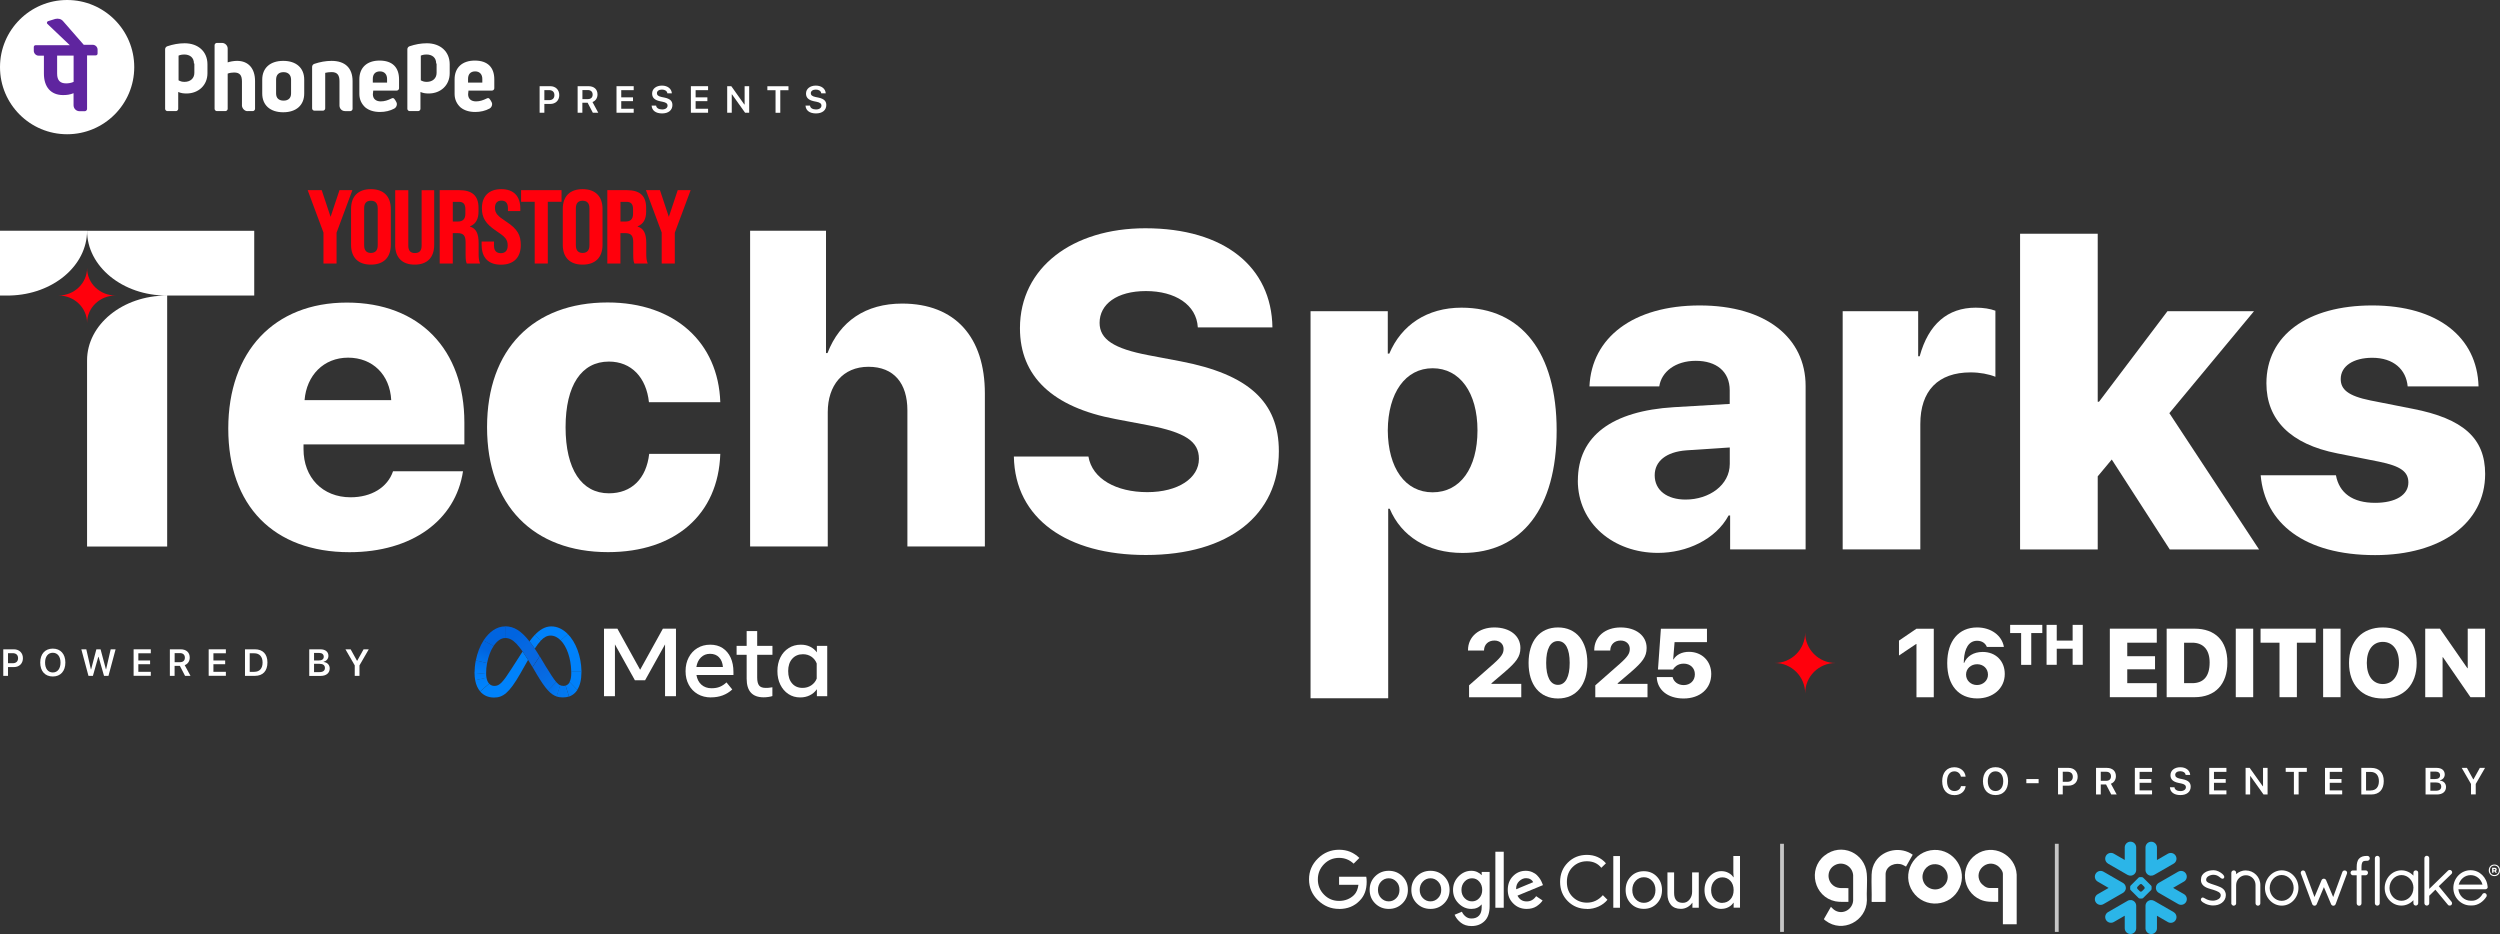 <?xml version="1.0" encoding="UTF-8"?><svg id="Layer_1" xmlns="http://www.w3.org/2000/svg" xmlns:xlink="http://www.w3.org/1999/xlink" viewBox="0 0 427.57 159.75"><rect x="0" y="0" width="427.57" height="159.75" fill="#333333" stroke="none"/><defs><style>.cls-1,.cls-2{fill:#fff;}.cls-1,.cls-3{fill-rule:evenodd;}.cls-4{fill:url(#linear-gradient-8);}.cls-5{fill:url(#linear-gradient-7);}.cls-6{fill:url(#linear-gradient-5);}.cls-7{fill:url(#linear-gradient-6);}.cls-8{fill:url(#linear-gradient-9);}.cls-9{fill:url(#linear-gradient-4);}.cls-10{fill:url(#linear-gradient-3);}.cls-11{fill:url(#linear-gradient-2);}.cls-12{fill:#ff000c;}.cls-13{fill:url(#linear-gradient);}.cls-14{fill:#c6c6c6;}.cls-15{fill:url(#linear-gradient-10);}.cls-16{fill:url(#linear-gradient-11);}.cls-17{fill:url(#linear-gradient-12);}.cls-18{fill:url(#linear-gradient-13);}.cls-19{fill:#0082fb;}.cls-3{fill:#2bb5e8;}.cls-20{fill:#5f259f;}</style><linearGradient id="linear-gradient" x1="91.48" y1="-2416" x2="87.38" y2="-2410.63" gradientTransform="translate(0 -2302.66) scale(1 -1)" gradientUnits="userSpaceOnUse"><stop offset="0" stop-color="#0867df"/><stop offset=".45" stop-color="#0668e1"/><stop offset=".86" stop-color="#0064e0"/></linearGradient><linearGradient id="linear-gradient-2" x1="83.5" y1="-2412.52" x2="86.31" y2="-2410.39" gradientTransform="translate(0 -2302.66) scale(1 -1)" gradientUnits="userSpaceOnUse"><stop offset=".13" stop-color="#0064df"/><stop offset="1" stop-color="#0064e0"/></linearGradient><linearGradient id="linear-gradient-3" x1="82.31" y1="-2415.65" x2="83.44" y2="-2412.81" gradientTransform="translate(0 -2302.66) scale(1 -1)" gradientUnits="userSpaceOnUse"><stop offset=".01" stop-color="#0072ec"/><stop offset=".69" stop-color="#0064df"/></linearGradient><linearGradient id="linear-gradient-4" x1="82.16" y1="-2417.7" x2="82.29" y2="-2415.97" gradientTransform="translate(0 -2302.66) scale(1 -1)" gradientUnits="userSpaceOnUse"><stop offset=".07" stop-color="#007cf6"/><stop offset=".99" stop-color="#0072ec"/></linearGradient><linearGradient id="linear-gradient-5" x1="82.23" y1="-2418.64" x2="82.13" y2="-2417.95" gradientTransform="translate(0 -2302.66) scale(1 -1)" gradientUnits="userSpaceOnUse"><stop offset=".07" stop-color="#007ff9"/><stop offset="1" stop-color="#007cf6"/></linearGradient><linearGradient id="linear-gradient-6" x1="82.17" y1="-2418.82" x2="82.75" y2="-2420.06" gradientTransform="translate(0 -2302.66) scale(1 -1)" gradientUnits="userSpaceOnUse"><stop offset=".07" stop-color="#007ff9"/><stop offset="1" stop-color="#0082fb"/></linearGradient><linearGradient id="linear-gradient-7" x1="91.11" y1="-2412.86" x2="91.87" y2="-2411.8" gradientTransform="translate(0 -2302.66) scale(1 -1)" gradientUnits="userSpaceOnUse"><stop offset=".28" stop-color="#007ff8"/><stop offset=".91" stop-color="#0082fb"/></linearGradient><linearGradient id="linear-gradient-8" x1="96.95" y1="-2411.48" x2="98.56" y2="-2417.39" gradientTransform="translate(0 -2302.66) scale(1 -1)" gradientUnits="userSpaceOnUse"><stop offset="0" stop-color="#0082fb"/><stop offset="1" stop-color="#0081fa"/></linearGradient><linearGradient id="linear-gradient-9" x1="98.94" y1="-2417.62" x2="97.93" y2="-2419.68" gradientTransform="translate(0 -2302.66) scale(1 -1)" gradientUnits="userSpaceOnUse"><stop offset=".06" stop-color="#0081fa"/><stop offset="1" stop-color="#0080f9"/></linearGradient><linearGradient id="linear-gradient-10" x1="97.12" y1="-2420.77" x2="98.07" y2="-2420.12" gradientTransform="translate(0 -2302.66) scale(1 -1)" gradientUnits="userSpaceOnUse"><stop offset="0" stop-color="#027af3"/><stop offset="1" stop-color="#0080f9"/></linearGradient><linearGradient id="linear-gradient-11" x1="95.63" y1="-2420.89" x2="96.95" y2="-2420.89" gradientTransform="translate(0 -2302.66) scale(1 -1)" gradientUnits="userSpaceOnUse"><stop offset="0" stop-color="#0377ef"/><stop offset="1" stop-color="#0279f1"/></linearGradient><linearGradient id="linear-gradient-12" x1="94.48" y1="-2420.17" x2="95.43" y2="-2420.72" gradientTransform="translate(0 -2302.66) scale(1 -1)" gradientUnits="userSpaceOnUse"><stop offset="0" stop-color="#0471e9"/><stop offset="1" stop-color="#0377ef"/></linearGradient><linearGradient id="linear-gradient-13" x1="91.58" y1="-2416.04" x2="94.62" y2="-2419.87" gradientTransform="translate(0 -2302.66) scale(1 -1)" gradientUnits="userSpaceOnUse"><stop offset=".28" stop-color="#0867df"/><stop offset="1" stop-color="#0471e9"/></linearGradient></defs><path class="cls-2" d="M186.15,78.07c.64,3.85,4.79,6.1,10.07,6.1s8.83-2.4,8.83-5.69c0-2.99-2.32-4.53-8.72-5.76l-5.54-1.05c-10.78-2.02-16.35-7.3-16.35-15.53,0-10.4,9.02-17.1,21.44-17.1,13.58,0,21.59,6.66,21.74,16.95h-12.76c-.22-3.89-3.89-6.21-8.87-6.21s-7.93,2.25-7.93,5.43c0,2.84,2.47,4.42,8.35,5.54l5.54,1.05c11.53,2.21,16.77,6.89,16.77,15.38,0,10.85-8.49,17.74-22.75,17.74-13.47,0-22.38-6.21-22.57-16.84h12.76Z"/><path class="cls-2" d="M249.96,52.62c-5.88,0-10.29,2.96-12.35,7.86h-.26v-7.26h-13.21v66.2h13.28v-32.41h.26c1.98,4.71,6.47,7.56,12.46,7.56,10.14,0,16.09-7.67,16.09-20.96s-5.99-20.99-16.28-20.99ZM245.02,84.2c-4.68,0-7.63-4.12-7.67-10.59.04-6.44,3.03-10.63,7.67-10.63s7.67,4.15,7.67,10.63-2.96,10.59-7.67,10.59Z"/><path class="cls-2" d="M269.86,82.18c0-7.63,5.88-11.9,16.43-12.54l9.54-.56v-2.32c0-3.26-2.32-5.05-5.8-5.05s-5.88,1.87-6.25,4.38h-11.94c.37-8.35,7.48-13.85,18.86-13.85s18.11,5.58,18.11,13.77v27.95h-12.91v-5.8h-.26c-2.21,4.12-7.19,6.4-12.09,6.4-7.56,0-13.7-5.01-13.7-12.39ZM295.84,79.34v-2.81l-7.41.49c-3.48.26-5.43,1.87-5.43,4.27,0,2.58,2.13,4.15,5.28,4.15,4.04,0,7.56-2.47,7.56-6.1Z"/><path class="cls-2" d="M315.15,53.22h12.91v7.71h.26c1.5-5.5,4.79-8.31,9.58-8.31,1.35,0,2.47.19,3.37.52v11.3c-1.12-.45-2.66-.75-4.23-.75-5.58,0-8.61,3.14-8.61,8.83v21.44h-13.28v-40.75Z"/><path class="cls-2" d="M370.72,53.22h14.78l-14.48,17.44,15.34,23.31h-15.27l-9.92-15.38-2.4,2.88v12.5h-13.28v-54h13.28v28.74h.22l11.71-15.49Z"/><path class="cls-2" d="M405.71,52.24c11.23,0,17.96,5.46,18.19,13.85h-12.12c-.26-2.88-2.4-4.9-6.06-4.9-3.22,0-5.39,1.42-5.39,3.63,0,1.76,1.2,2.88,5.09,3.67l7.19,1.42c8.68,1.68,12.42,5.05,12.42,11.15,0,8.46-7.63,13.88-18.82,13.88-12.12,0-18.86-5.46-19.57-13.66h12.87c.56,3.03,2.84,4.72,6.7,4.72,3.52,0,5.69-1.35,5.69-3.48,0-1.83-1.31-2.81-5.01-3.56l-7.15-1.42c-8.01-1.57-12.12-5.76-12.12-11.98,0-8.16,6.96-13.32,18.11-13.32Z"/><path class="cls-2" d="M0,50.54h1.73c7.31-.19,13.16-5.07,13.16-11.08H0v11.08Z"/><path class="cls-2" d="M14.89,39.46c0,6.12,6.09,11.09,13.6,11.09-7.51,0-13.6,4.96-13.6,11.09,0,0,0,0,0-.01v31.84h13.7v-42.92h14.89v-11.08H14.89Z"/><path class="cls-12" d="M19.77,50.54c-2.7,0-4.88-2.1-4.88-4.7,0,2.59-2.18,4.7-4.88,4.7,2.7,0,4.88,2.1,4.88,4.7,0-2.59,2.18-4.7,4.88-4.7Z"/><path class="cls-2" d="M79.19,80.59c-1.27,8.42-8.76,13.85-19.42,13.85-12.99,0-20.73-7.97-20.73-21.14s7.82-21.55,20.28-21.55,20.1,8.05,20.1,20.51v3.74h-27.51v.82c0,4.86,3.26,8.23,8.05,8.23,3.56,0,6.32-1.68,7.26-4.45h11.98ZM52.09,68.43h14.82c-.22-4.34-3.18-7.26-7.37-7.26s-7.11,3.03-7.45,7.26Z"/><path class="cls-2" d="M110.99,68.8c-.45-4.23-2.99-6.96-6.85-6.96-4.68,0-7.41,4.04-7.41,11.23s2.73,11.3,7.41,11.3c3.89,0,6.4-2.51,6.89-6.74h12.16c-.34,10.37-7.71,16.8-19.2,16.8-12.76,0-20.69-8.01-20.69-21.37s7.93-21.33,20.62-21.33c11.49,0,18.94,6.85,19.27,17.06h-12.2Z"/><path class="cls-2" d="M128.28,39.46h12.99v20.92h.26c2.1-5.46,6.55-8.46,12.76-8.46,9.09,0,14.15,5.76,14.15,15.38v26.16h-13.25v-23.28c0-4.6-2.28-7.45-6.66-7.45s-6.96,3.18-6.96,7.75v22.98h-13.28v-54Z"/><path class="cls-12" d="M55.33,39.8l-2.71-7.28h2.4l1.52,4.57,1.52-4.57h2.21l-2.71,7.28v5.27h-2.24v-5.27Z"/><path class="cls-12" d="M60.04,41.87v-6.13c0-2.15,1.2-3.39,3.39-3.39s3.41,1.24,3.41,3.39v6.13c0,2.13-1.2,3.39-3.41,3.39s-3.39-1.26-3.39-3.39ZM64.6,41.97v-6.35c0-.88-.43-1.29-1.17-1.29s-1.15.41-1.15,1.29v6.35c0,.86.41,1.29,1.15,1.29s1.17-.43,1.17-1.29Z"/><path class="cls-12" d="M67.59,41.87v-9.34h2.24v9.49c0,.88.39,1.26,1.13,1.26s1.15-.38,1.15-1.26v-9.49h2.15v9.34c0,2.13-1.15,3.39-3.34,3.39s-3.34-1.26-3.34-3.39Z"/><path class="cls-12" d="M75.2,32.52h3.32c2.28,0,3.32.99,3.32,3.03v.63c0,1.31-.47,2.13-1.45,2.53v.05c1.06.3,1.47,1.24,1.47,2.83v1.85c0,.65.04,1.13.25,1.63h-2.28c-.13-.34-.2-.52-.2-1.65v-1.97c0-1.18-.38-1.58-1.42-1.58h-.77v5.2h-2.24v-12.55ZM78.26,37.89c.88,0,1.33-.38,1.33-1.36v-.74c0-.88-.34-1.27-1.11-1.27h-1.04v3.37h.82Z"/><path class="cls-12" d="M82.37,41.96v-.65h2.12v.72c0,.82.39,1.27,1.17,1.27.7,0,1.17-.41,1.17-1.29,0-1.06-.43-1.51-1.92-2.49-1.9-1.26-2.49-2.31-2.49-3.91,0-2.01,1.15-3.26,3.32-3.26s3.25,1.26,3.25,3.3v.45h-2.12v-.5c0-.84-.36-1.29-1.11-1.29-.7,0-1.11.41-1.11,1.24,0,.93.47,1.4,1.95,2.37,1.94,1.26,2.47,2.33,2.47,4,0,2.08-1.18,3.35-3.39,3.35s-3.3-1.27-3.3-3.3Z"/><path class="cls-12" d="M91.45,34.51h-2.33v-1.99h6.92v1.99h-2.35v10.56h-2.24v-10.56Z"/><path class="cls-12" d="M96.25,41.87v-6.13c0-2.15,1.2-3.39,3.39-3.39s3.41,1.24,3.41,3.39v6.13c0,2.13-1.2,3.39-3.41,3.39s-3.39-1.26-3.39-3.39ZM100.81,41.97v-6.35c0-.88-.43-1.29-1.17-1.29s-1.15.41-1.15,1.29v6.35c0,.86.41,1.29,1.15,1.29s1.17-.43,1.17-1.29Z"/><path class="cls-12" d="M103.87,32.52h3.32c2.28,0,3.32.99,3.32,3.03v.63c0,1.31-.47,2.13-1.45,2.53v.05c1.06.3,1.47,1.24,1.47,2.83v1.85c0,.65.04,1.13.25,1.63h-2.28c-.13-.34-.2-.52-.2-1.65v-1.97c0-1.18-.38-1.58-1.42-1.58h-.77v5.2h-2.24v-12.55ZM106.94,37.89c.88,0,1.33-.38,1.33-1.36v-.74c0-.88-.34-1.27-1.11-1.27h-1.04v3.37h.82Z"/><path class="cls-12" d="M113.18,39.8l-2.71-7.28h2.4l1.52,4.57,1.52-4.57h2.21l-2.71,7.28v5.27h-2.24v-5.27Z"/><path class="cls-12" d="M313.92,113.39c-2.87,0-5.19-2.33-5.19-5.19,0,2.87-2.33,5.19-5.19,5.19,2.87,0,5.19,2.33,5.19,5.19,0-2.87,2.33-5.19,5.19-5.19Z"/><path class="cls-2" d="M327.77,110.14h-.06l-2.93,1.97v-2.55l2.98-2.03h2.97v11.72h-2.96v-9.1Z"/><path class="cls-2" d="M333.03,113.43v-.02c0-3.78,1.96-6.1,5.11-6.1,2.42,0,4.23,1.4,4.57,3.27v.06s-2.91,0-2.91,0l-.02-.06c-.25-.57-.8-.99-1.64-.99-1.47,0-2.14,1.38-2.26,3.24,0,.19-.02.38-.02.55h.06c.46-1.11,1.58-1.88,3.17-1.88,2.28,0,3.78,1.58,3.78,3.76v.02c0,2.44-2,4.17-4.71,4.17-3.18,0-5.13-2.25-5.13-6.03ZM338.12,117.16c1.03,0,1.88-.76,1.88-1.75v-.02c0-1.06-.81-1.79-1.85-1.79s-1.9.73-1.9,1.77h0c0,1.02.82,1.79,1.88,1.79Z"/><path class="cls-2" d="M345.67,108.27h-1.88v-1.4h5.5v1.4h-1.89v5.44h-1.73v-5.44Z"/><path class="cls-2" d="M350.02,106.87h1.74v2.69h2.72v-2.69h1.73v6.83h-1.73v-2.75h-2.72v2.75h-1.74v-6.83Z"/><path class="cls-2" d="M360.84,107.52h8.03v2.4h-5.05v2.31h4.75v2.24h-4.75v2.37h5.05v2.4h-8.03v-11.72Z"/><path class="cls-2" d="M370.56,107.52h4.76c3.53,0,5.62,2.05,5.62,5.77v.02c0,3.74-2.09,5.93-5.62,5.93h-4.76v-11.72ZM374.93,116.84c1.94,0,2.98-1.18,2.98-3.52v-.02c0-2.19-1.1-3.38-2.98-3.38h-1.39v6.91h1.39Z"/><path class="cls-2" d="M382.38,107.52h2.98v11.72h-2.98v-11.72Z"/><path class="cls-2" d="M389.85,109.92h-3.23v-2.4h9.44v2.4h-3.23v9.32h-2.97v-9.32Z"/><path class="cls-2" d="M397.32,107.52h2.98v11.72h-2.98v-11.72Z"/><path class="cls-2" d="M401.75,113.39v-.02c0-3.73,2.24-6.06,5.78-6.06s5.79,2.33,5.79,6.06v.02c0,3.74-2.22,6.07-5.79,6.07s-5.78-2.33-5.78-6.07ZM410.29,113.39v-.02c0-2.22-1.08-3.59-2.76-3.59s-2.74,1.36-2.74,3.59v.02c0,2.23,1.07,3.6,2.74,3.6s2.76-1.4,2.76-3.6Z"/><path class="cls-2" d="M414.77,107.52h2.53l4.69,6.76h.06v-6.76h2.97v11.72h-2.5l-4.71-6.84h-.06v6.84h-2.97v-11.72Z"/><path class="cls-2" d="M251.25,117.21l4.15-3.65c1.47-1.3,1.75-1.84,1.75-2.57v-.02c0-.83-.64-1.42-1.56-1.42-1.06,0-1.73.67-1.78,1.62v.09h-2.74v-.07c0-2.3,1.87-3.88,4.51-3.88s4.45,1.42,4.45,3.5v.02c0,1.49-.72,2.4-2.66,4.08l-2.29,1.95v.1h5.1v2.29h-8.93v-2.03Z"/><path class="cls-2" d="M261.43,113.39v-.02c0-3.74,1.91-6.06,5.03-6.06s5.02,2.32,5.02,6.06v.02c0,3.74-1.9,6.07-5.02,6.07s-5.03-2.33-5.03-6.07ZM268.46,113.39v-.02c0-2.38-.71-3.73-2.01-3.73s-2.01,1.35-2.01,3.73v.02c0,2.38.72,3.74,2.01,3.74s2.01-1.36,2.01-3.74Z"/><path class="cls-2" d="M272.84,117.21l4.15-3.65c1.47-1.3,1.75-1.84,1.75-2.57v-.02c0-.83-.64-1.42-1.56-1.42-1.06,0-1.73.67-1.78,1.62v.09h-2.74v-.07c0-2.3,1.87-3.88,4.51-3.88s4.45,1.42,4.45,3.5v.02c0,1.49-.72,2.4-2.66,4.08l-2.29,1.95v.1h5.1v2.29h-8.93v-2.03Z"/><path class="cls-2" d="M283.36,115.94v-.14s2.7,0,2.7,0l.02.06c.19.73.89,1.31,1.88,1.31,1.12,0,1.91-.76,1.91-1.84v-.02c0-1.07-.8-1.81-1.91-1.81-.5,0-.93.14-1.26.38-.24.17-.44.39-.56.63h-2.58l.5-6.98h7.88v2.29h-5.54l-.24,2.96h.06c.46-.79,1.42-1.3,2.64-1.3,2.21,0,3.81,1.58,3.81,3.78v.02c0,2.5-1.92,4.18-4.72,4.18s-4.46-1.53-4.59-3.52Z"/><path class="cls-2" d="M92.29,14.74h1.81c.92,0,1.55.61,1.55,1.52h0c0,.91-.62,1.52-1.55,1.52h-1v1.5h-.81v-4.54ZM93.1,15.41v1.72h.8c.58,0,.92-.31.92-.86h0c0-.55-.34-.86-.92-.86h-.8Z"/><path class="cls-2" d="M98.8,14.74h1.83c.98,0,1.56.54,1.56,1.41h0c0,.61-.32,1.1-.86,1.3l.99,1.83h-.93l-.89-1.71h-.9v1.71h-.81v-4.54ZM100.55,16.95c.51,0,.81-.29.81-.77h0c0-.48-.31-.78-.83-.78h-.92v1.55h.94Z"/><path class="cls-2" d="M105.44,14.74h2.94v.68h-2.13v1.23h2.01v.65h-2.01v1.3h2.13v.68h-2.94v-4.54Z"/><path class="cls-2" d="M111.44,18.1v-.04s.78,0,.78,0v.03c.04.38.45.63,1.02.63s.93-.27.93-.66h0c0-.33-.24-.53-.82-.65l-.49-.1c-.93-.2-1.33-.63-1.33-1.31h0c0-.82.7-1.36,1.68-1.36s1.63.55,1.69,1.28v.04s-.77,0-.77,0v-.04c-.06-.35-.4-.6-.92-.6-.5,0-.86.24-.86.62h0c0,.32.23.53.8.65l.49.1c.96.2,1.36.59,1.36,1.27h0c0,.89-.68,1.44-1.77,1.44s-1.73-.52-1.78-1.3Z"/><path class="cls-2" d="M118.16,14.74h2.94v.68h-2.13v1.23h2.01v.65h-2.01v1.3h2.13v.68h-2.94v-4.54Z"/><path class="cls-2" d="M124.36,14.74h.71l2.23,3.13h.05v-3.13h.78v4.54h-.7l-2.23-3.13h-.05v3.13h-.78v-4.54Z"/><path class="cls-2" d="M132.64,15.43h-1.4v-.68h3.61v.68h-1.4v3.86h-.81v-3.86Z"/><path class="cls-2" d="M137.76,18.1v-.04s.78,0,.78,0v.03c.04.38.45.63,1.02.63s.93-.27.93-.66h0c0-.33-.24-.53-.82-.65l-.49-.1c-.93-.2-1.33-.63-1.33-1.31h0c0-.82.7-1.36,1.68-1.36s1.63.55,1.69,1.28v.04s-.77,0-.77,0v-.04c-.06-.35-.4-.6-.92-.6-.5,0-.86.24-.86.62h0c0,.32.23.53.8.65l.49.1c.96.2,1.36.59,1.36,1.27h0c0,.89-.68,1.44-1.77,1.44s-1.73-.52-1.78-1.3Z"/><circle id="circle27" class="cls-2" cx="11.48" cy="11.48" r="11.48"/><path id="path29" class="cls-2" d="M58.06,18.04v-4.17c0-1.03-.38-1.54-1.35-1.54-.38,0-.83.06-1.09.13v6.09c0,.19-.19.38-.38.38h-1.48c-.19,0-.38-.19-.38-.38v-7.12c0-.26.19-.45.38-.51.96-.32,1.92-.51,2.95-.51,2.31,0,3.59,1.22,3.59,3.46v4.75c0,.19-.19.38-.38.38h-.9c-.58,0-.96-.45-.96-.96ZM63.83,15.54l-.06.58c0,.77.51,1.22,1.35,1.22.64,0,1.22-.19,1.86-.51.06,0,.13-.06.19-.06.13,0,.19.06.26.13s.19.26.19.26c.13.19.26.45.26.64,0,.32-.19.64-.45.77-.71.38-1.54.58-2.44.58-1.03,0-1.86-.26-2.5-.77-.64-.58-1.03-1.35-1.03-2.31v-2.5c0-1.99,1.28-3.21,3.46-3.21s3.33,1.15,3.33,3.21v1.54c0,.19-.19.38-.38.38h-4.04v.06ZM63.76,14.13h2.44v-.64c0-.77-.45-1.28-1.22-1.28s-1.22.45-1.22,1.28v.64ZM80.12,15.54l-.06.58c0,.77.51,1.22,1.35,1.22.64,0,1.22-.19,1.86-.51.06,0,.13-.06.19-.06.13,0,.19.06.26.13.06.06.19.26.19.26.13.19.26.45.26.64,0,.32-.19.64-.45.77-.71.38-1.54.58-2.44.58-1.03,0-1.86-.26-2.5-.77-.64-.58-1.03-1.35-1.03-2.31v-2.5c0-1.99,1.28-3.21,3.46-3.21s3.33,1.15,3.33,3.21v1.54c0,.19-.19.38-.38.38h-4.04v.06ZM80.05,14.13h2.44v-.64c0-.77-.45-1.28-1.22-1.28s-1.22.45-1.22,1.28v.64ZM42.34,19h.9c.19,0,.38-.19.38-.38v-4.75c0-2.18-1.15-3.46-3.08-3.46-.58,0-1.22.13-1.6.26v-2.37c0-.51-.45-.96-.96-.96h-.9c-.19,0-.38.19-.38.38v10.9c0,.19.19.38.38.38h1.48c.19,0,.38-.19.38-.38v-6.03c.32-.13.77-.19,1.09-.19.96,0,1.35.45,1.35,1.54v4.17c.06.45.45.9.96.9ZM52.03,13.62v2.37c0,1.99-1.35,3.21-3.59,3.21s-3.59-1.22-3.59-3.21v-2.37c0-1.99,1.35-3.21,3.59-3.21s3.59,1.22,3.59,3.21ZM49.78,13.62c0-.77-.45-1.28-1.28-1.28s-1.28.45-1.28,1.28v2.37c0,.77.45,1.22,1.28,1.22s1.28-.45,1.28-1.22v-2.37ZM35.48,12.53c0,2.05-1.54,3.46-3.59,3.46-.51,0-.96-.06-1.41-.26v2.89c0,.19-.19.38-.38.38h-1.48c-.19,0-.38-.19-.38-.38v-10.2c0-.26.19-.45.38-.51.96-.32,1.92-.51,2.95-.51,2.31,0,3.91,1.41,3.91,3.59v1.54ZM33.17,10.86c0-1.03-.71-1.54-1.67-1.54-.58,0-.96.19-.96.19v4.23c.38.19.58.26,1.03.26.96,0,1.67-.58,1.67-1.54v-1.6h-.06ZM76.91,12.53c0,2.05-1.54,3.46-3.59,3.46-.51,0-.96-.06-1.41-.26v2.89c0,.19-.19.38-.38.38h-1.48c-.19,0-.38-.19-.38-.38v-10.2c0-.26.19-.45.38-.51.96-.32,1.92-.51,2.95-.51,2.31,0,3.91,1.41,3.91,3.59v1.54ZM74.6,10.86c0-1.03-.71-1.54-1.67-1.54-.58,0-.96.19-.96.19v4.23c.38.19.58.26,1.03.26.96,0,1.67-.58,1.67-1.54v-1.6h-.06Z"/><path id="path31" class="cls-20" d="M16.69,8.49c0-.45-.38-.83-.83-.83h-1.54l-3.53-4.04c-.32-.38-.83-.51-1.35-.38l-1.22.38c-.19.06-.26.32-.13.45l3.85,3.66h-5.84c-.19,0-.32.13-.32.32v.64c0,.45.38.83.83.83h.9v3.08c0,2.31,1.22,3.66,3.27,3.66.64,0,1.15-.06,1.8-.32v2.05c0,.58.45,1.03,1.03,1.03h.9c.19,0,.38-.19.38-.38v-9.17h1.48c.19,0,.32-.13.32-.32v-.64ZM12.59,14c-.38.19-.9.26-1.28.26-1.03,0-1.54-.51-1.54-1.67v-3.08h2.82v4.49Z"/><g id="Wordmark"><path class="cls-2" d="M103.3,107.52h2.29l3.89,7.03,3.89-7.03h2.24v11.55h-1.87v-8.86l-3.41,6.13h-1.75l-3.41-6.13v8.86h-1.87v-11.55Z"/><path class="cls-2" d="M121.61,119.28c-.86,0-1.62-.19-2.28-.57-.65-.38-1.17-.91-1.53-1.59-.37-.68-.55-1.45-.55-2.33,0-.89.18-1.67.54-2.35.36-.68.85-1.22,1.49-1.6.64-.39,1.37-.58,2.19-.58.82,0,1.53.19,2.12.58.59.39,1.05.93,1.37,1.63.32.7.48,1.52.48,2.46v.51h-6.33c.12.7.4,1.26.85,1.66.45.4,1.03.61,1.72.61.56,0,1.03-.08,1.44-.25.4-.17.78-.42,1.13-.75l.99,1.21c-.98.9-2.19,1.35-3.62,1.35ZM122.98,112.42c-.39-.4-.9-.6-1.54-.6-.62,0-1.13.2-1.55.61-.42.41-.68.95-.79,1.64h4.54c-.06-.7-.28-1.26-.67-1.65Z"/><path class="cls-2" d="M127.7,111.99h-1.72v-1.53h1.72v-2.53h1.8v2.53h2.61v1.53h-2.61v3.87c0,.64.11,1.1.33,1.38.22.28.6.41,1.13.41.24,0,.44,0,.6-.03.17-.02.35-.05.54-.08v1.51c-.23.07-.46.12-.69.15-.27.04-.54.06-.8.06-1.94,0-2.91-1.06-2.91-3.19v-4.09Z"/><path class="cls-2" d="M141.48,119.07h-1.77v-1.2c-.31.45-.71.8-1.2,1.04-.48.24-1.03.37-1.65.37-.76,0-1.43-.19-2.02-.58-.59-.39-1.05-.92-1.38-1.6-.34-.68-.5-1.46-.5-2.33,0-.88.17-1.66.51-2.34.34-.68.81-1.21,1.42-1.59.6-.39,1.29-.58,2.08-.58.59,0,1.12.11,1.58.34.46.22.86.56,1.16.97v-1.11h1.77v8.61ZM139.68,113.47c-.19-.49-.5-.88-.91-1.16-.42-.28-.9-.42-1.44-.42-.77,0-1.38.26-1.84.78-.46.52-.69,1.22-.69,2.1,0,.89.22,1.59.66,2.1.44.52,1.04.78,1.79.78.56,0,1.05-.14,1.49-.43.43-.29.75-.67.94-1.16v-2.58Z"/></g><g id="Symbol"><path class="cls-13" d="M86.42,107.13s-.01,0-.02,0l-.02,1.99s.01,0,.02,0h0c1.31,0,2.32,1.03,4.53,4.74l.13.23h0s1.23-1.84,1.23-1.84h0c-.29-.49-.57-.92-.84-1.32-.31-.46-.61-.87-.9-1.24-1.46-1.86-2.68-2.57-4.14-2.57Z"/><path class="cls-11" d="M86.4,107.13c-1.47,0-2.76.96-3.7,2.41,0,0,0,0,0,.01l1.72.94s0,0,0-.01c.55-.82,1.23-1.35,1.96-1.36,0,0,.01,0,.02,0l.03-1.99s-.01,0-.02,0Z"/><path class="cls-10" d="M82.7,109.53s0,0,0,.01c-.62.96-1.07,2.13-1.32,3.4,0,0,0,.01,0,.02l1.93.46s0-.01,0-.02c.21-1.11.6-2.15,1.11-2.92,0,0,0,0,0-.01l-1.72-.94Z"/><path class="cls-9" d="M83.3,113.4l-1.93-.46s0,.01,0,.02c-.14.7-.2,1.41-.21,2.12,0,0,0,.01,0,.02l1.98.18s0-.01,0-.02c0-.04,0-.08,0-.13,0-.57.05-1.15.16-1.71,0,0,0-.01,0-.02Z"/><path class="cls-6" d="M83.2,115.89c-.04-.2-.06-.41-.06-.62,0,0,0-.01,0-.02l-1.98-.18s0,.01,0,.02h0c0,.44.04.86.11,1.24,0,0,0,.01,0,.02l1.93-.44s0-.01,0-.02Z"/><path class="cls-7" d="M83.65,116.92c-.22-.24-.37-.57-.45-1.01,0,0,0-.01,0-.02l-1.93.44s0,.01,0,.02c.15.77.43,1.41.84,1.89,0,0,0,0,.01.01l1.54-1.33s0,0-.01-.01Z"/><path class="cls-19" d="M89.38,111.42c-1.16,1.79-1.87,2.91-1.87,2.91-1.55,2.43-2.09,2.98-2.95,2.98-.36,0-.66-.13-.89-.37,0,0,0,0-.01-.01l-1.54,1.33s0,0,.01.01c.57.66,1.37,1.03,2.35,1.03,1.5,0,2.57-.71,4.48-4.05,0,0,.8-1.41,1.35-2.38-.34-.55-.65-1.02-.94-1.43Z"/><path class="cls-5" d="M91.45,108.6s0,0-.01.01c-.31.33-.6.69-.88,1.08.29.37.59.78.9,1.24.37-.56.71-1.02,1.04-1.37,0,0,0,0,.01-.01l-1.05-.94Z"/><path class="cls-19" d="M97.1,108.43c-.81-.82-1.78-1.3-2.81-1.3-1.09,0-2.01.6-2.84,1.48,0,0,0,0-.01.01l1.05.94s0,0,.01-.01c.55-.57,1.07-.85,1.66-.85h0c.63,0,1.22.3,1.73.82,0,0,0,0,.01.01l1.21-1.08s0,0-.01-.01Z"/><path class="cls-4" d="M99.45,114.82c-.05-2.63-.97-4.99-2.34-6.38,0,0,0,0-.01-.01l-1.21,1.08s0,0,.01.01c1.03,1.06,1.74,3.02,1.8,5.3,0,0,0,.01,0,.02h1.75s0-.01,0-.02Z"/><path class="cls-8" d="M99.45,114.83s0-.01,0-.02h-1.75s0,.01,0,.02c0,.11,0,.21,0,.32,0,.62-.09,1.12-.28,1.48,0,0,0,.01,0,.02l1.3,1.35s0,0,0-.01c.47-.73.72-1.74.72-2.97,0-.06,0-.12,0-.19Z"/><path class="cls-15" d="M97.43,116.64s0,.01,0,.02c-.16.3-.4.51-.7.6l.59,1.87c.08-.03.16-.06.23-.09.02,0,.04-.02.07-.03.01,0,.03-.01.04-.02.39-.2.72-.48.99-.86.02-.02.03-.05.05-.07.01-.02.02-.03.03-.05,0,0,0,0,0-.01l-1.3-1.36Z"/><path class="cls-16" d="M96.34,117.3c-.2,0-.37-.03-.55-.11l-.61,1.92c.34.12.71.17,1.11.17.37,0,.72-.06,1.03-.16l-.59-1.87c-.13.04-.26.06-.39.06Z"/><path class="cls-17" d="M95.13,116.65s0,0-.01-.01l-1.4,1.45s0,0,.01.01c.49.52.95.84,1.48,1.02l.61-1.91c-.22-.1-.44-.27-.69-.56Z"/><path class="cls-18" d="M95.12,116.63c-.42-.49-.94-1.3-1.75-2.61l-1.06-1.77h0s-1.23,1.84-1.23,1.84h0s.75,1.28.75,1.28c.73,1.22,1.33,2.11,1.9,2.72,0,0,0,0,.01.01l1.4-1.45s0,0-.01-.01Z"/></g><path class="cls-2" d="M.56,111.05h1.81c.92,0,1.55.61,1.55,1.52h0c0,.91-.62,1.52-1.55,1.52h-1v1.5h-.81v-4.54ZM1.37,111.71v1.72h.8c.58,0,.92-.31.92-.86h0c0-.55-.34-.86-.92-.86h-.8Z"/><path class="cls-2" d="M6.88,113.32h0c0-1.47.83-2.39,2.15-2.39s2.15.92,2.15,2.38h0c0,1.47-.82,2.39-2.15,2.39s-2.15-.92-2.15-2.38ZM10.35,113.32h0c0-1.03-.51-1.68-1.32-1.68s-1.32.65-1.32,1.68h0c0,1.03.5,1.69,1.32,1.69s1.32-.66,1.32-1.68Z"/><path class="cls-2" d="M13.91,111.05h.85l.78,3.41h.05l.89-3.41h.72l.91,3.41h.04l.78-3.41h.84l-1.22,4.54h-.76l-.93-3.25h-.05l-.92,3.25h-.76l-1.22-4.54Z"/><path class="cls-2" d="M22.85,111.05h2.94v.68h-2.13v1.23h2.01v.64h-2.01v1.3h2.13v.68h-2.94v-4.54Z"/><path class="cls-2" d="M29.06,111.05h1.83c.98,0,1.56.54,1.56,1.41h0c0,.61-.32,1.1-.86,1.3l.99,1.83h-.93l-.89-1.71h-.9v1.71h-.81v-4.54ZM30.81,113.25c.51,0,.81-.29.81-.77h0c0-.48-.31-.78-.83-.78h-.92v1.55h.94Z"/><path class="cls-2" d="M35.69,111.05h2.94v.68h-2.13v1.23h2.01v.64h-2.01v1.3h2.13v.68h-2.94v-4.54Z"/><path class="cls-2" d="M41.9,111.05h1.7c1.35,0,2.14.82,2.14,2.25h0c0,1.46-.78,2.29-2.14,2.29h-1.7v-4.54ZM43.49,114.9c.9,0,1.42-.57,1.42-1.59h0c0-1-.53-1.58-1.42-1.58h-.78v3.18h.78Z"/><path class="cls-2" d="M52.89,111.05h1.9c.86,0,1.38.43,1.38,1.13h0c0,.48-.35.9-.81.98v.06c.61.06,1.03.5,1.03,1.09h0c0,.8-.59,1.29-1.56,1.29h-1.94v-4.54ZM53.71,111.68v1.28h.78c.58,0,.88-.22.88-.64h0c0-.41-.29-.65-.78-.65h-.89ZM53.71,113.53v1.42h.94c.6,0,.92-.25.92-.71h0c0-.47-.33-.71-.95-.71h-.91Z"/><path class="cls-2" d="M60.67,113.8l-1.59-2.75h.89l1.08,1.95h.05l1.08-1.95h.89l-1.59,2.75v1.79h-.81v-1.79Z"/><path class="cls-2" d="M332.17,133.61h0c0-1.48.8-2.39,2.08-2.39,1.03,0,1.82.65,1.92,1.58v.03h-.8c-.12-.55-.55-.91-1.12-.91-.77,0-1.25.65-1.25,1.68h0c0,1.04.48,1.69,1.26,1.69.58,0,1-.32,1.12-.82v-.02h.8v.02c-.12.91-.87,1.52-1.92,1.52-1.29,0-2.09-.91-2.09-2.38Z"/><path class="cls-2" d="M339.14,133.6h0c0-1.47.83-2.39,2.15-2.39s2.15.92,2.15,2.38h0c0,1.47-.82,2.39-2.15,2.39s-2.15-.92-2.15-2.38ZM342.61,133.6h0c0-1.03-.51-1.68-1.32-1.68s-1.32.65-1.32,1.68h0c0,1.03.5,1.69,1.32,1.69s1.32-.66,1.32-1.68Z"/><path class="cls-2" d="M346.56,133.24h2.1v.71h-2.1v-.71Z"/><path class="cls-2" d="M351.98,131.33h1.81c.92,0,1.55.61,1.55,1.52h0c0,.91-.62,1.52-1.55,1.52h-1v1.5h-.81v-4.54ZM352.79,131.99v1.72h.8c.58,0,.92-.31.92-.86h0c0-.55-.34-.86-.92-.86h-.8Z"/><path class="cls-2" d="M358.48,131.33h1.84c.97,0,1.56.54,1.56,1.41h0c0,.61-.32,1.1-.86,1.3l.99,1.83h-.93l-.89-1.71h-.9v1.71h-.81v-4.54ZM360.23,133.54c.51,0,.81-.29.81-.77h0c0-.48-.31-.78-.83-.78h-.92v1.55h.94Z"/><path class="cls-2" d="M365.12,131.33h2.94v.68h-2.13v1.23h2.01v.64h-2.01v1.3h2.13v.68h-2.94v-4.54Z"/><path class="cls-2" d="M371.12,134.68v-.04s.78,0,.78,0v.03c.04.38.45.63,1.02.63.55,0,.93-.27.93-.66h0c0-.33-.24-.53-.82-.65l-.49-.1c-.93-.2-1.33-.63-1.33-1.31h0c0-.82.7-1.36,1.68-1.36s1.63.55,1.69,1.28v.04s-.78,0-.78,0v-.04c-.06-.35-.4-.6-.92-.6-.5,0-.86.24-.86.62h0c0,.32.23.53.8.65l.49.1c.96.2,1.36.59,1.36,1.27h0c0,.89-.68,1.44-1.77,1.44s-1.73-.52-1.78-1.3Z"/><path class="cls-2" d="M377.84,131.33h2.94v.68h-2.13v1.23h2.01v.64h-2.01v1.3h2.13v.68h-2.94v-4.54Z"/><path class="cls-2" d="M384.05,131.33h.71l2.23,3.13h.05v-3.13h.78v4.54h-.7l-2.23-3.13h-.05v3.13h-.78v-4.54Z"/><path class="cls-2" d="M392.32,132.01h-1.4v-.68h3.61v.68h-1.4v3.86h-.81v-3.86Z"/><path class="cls-2" d="M397.64,131.33h2.94v.68h-2.13v1.23h2.01v.64h-2.01v1.3h2.13v.68h-2.94v-4.54Z"/><path class="cls-2" d="M403.85,131.33h1.7c1.35,0,2.14.82,2.14,2.25h0c0,1.46-.78,2.3-2.14,2.3h-1.7v-4.54ZM405.44,135.19c.9,0,1.42-.57,1.42-1.59h0c0-1-.53-1.58-1.42-1.58h-.78v3.18h.78Z"/><path class="cls-2" d="M414.84,131.33h1.9c.86,0,1.38.43,1.38,1.13h0c0,.48-.35.9-.81.98v.06c.61.06,1.03.5,1.03,1.09h0c0,.8-.59,1.29-1.56,1.29h-1.94v-4.54ZM415.66,131.96v1.28h.78c.58,0,.88-.22.88-.64h0c0-.41-.29-.64-.78-.64h-.89ZM415.66,133.82v1.42h.94c.6,0,.92-.25.92-.71h0c0-.47-.33-.71-.95-.71h-.91Z"/><path class="cls-2" d="M422.61,134.08l-1.59-2.75h.89l1.08,1.95h.05l1.08-1.95h.89l-1.59,2.75v1.79h-.81v-1.79Z"/><rect class="cls-14" x="304.45" y="144.31" width=".65" height="15.07"/><rect class="cls-14" x="351.44" y="144.31" width=".65" height="15.07"/><path class="cls-1" d="M426.64,148.62h-.18v.23h.18c.08,0,.14-.04.14-.11,0-.08-.05-.11-.14-.11ZM426.23,148.41h.41c.23,0,.37.12.37.31,0,.12-.06.21-.15.26l.16.23v.05h-.23l-.16-.23h-.18v.23h-.23v-.86ZM427.38,148.85c0-.46-.31-.81-.77-.81s-.76.33-.76.81.31.81.76.81.77-.35.77-.81ZM427.57,148.85c0,.54-.36.99-.96.99s-.96-.45-.96-.99.36-.99.96-.99.96.45.96.99ZM404.88,146.39h-.09s-.02,0-.04,0c-.01,0-.02,0-.04,0-.24,0-.47.03-.68.1-.21.07-.41.19-.56.36h0s0,0,0,0h0c-.16.17-.26.38-.32.62-.06.24-.09.5-.09.81v.59h-.65c-.23,0-.4.18-.4.4,0,.12.04.23.12.3.07.08.18.13.29.13h.64v4.79h0c0,.12.05.23.12.3.08.07.18.12.3.12.22,0,.4-.18.4-.41v-4.8h.7c.11,0,.22-.05.29-.13.08-.08.12-.18.12-.3v-.02c0-.22-.18-.39-.41-.39h-.7v-.59c0-.26.03-.45.07-.59.04-.14.09-.23.14-.29.05-.05.1-.09.2-.12.1-.03.23-.05.41-.05h.02s.02,0,.03,0c.01,0,.02,0,.04,0h.09c.23,0,.42-.19.42-.42s-.19-.42-.42-.42ZM419.26,149.49c.08-.08.13-.19.13-.3s-.04-.21-.13-.29h0s0,0,0,0c0,0,0,0,0,0h0c-.08-.08-.18-.12-.29-.12s-.21.04-.29.12l-3.21,3.13v-5.26c0-.23-.19-.41-.42-.41-.11,0-.22.05-.29.12-.07.07-.12.18-.12.29v7.7c0,.11.05.22.12.29.07.07.18.12.29.12.23,0,.42-.18.42-.41v-1.27l1.05-1.04,2.13,2.57c.04.06.09.1.15.12.06.02.12.03.17.03.07,0,.18-.02.27-.09h0s0,0,0,0c.09-.08.13-.2.13-.31,0-.1-.04-.19-.1-.27h0s-2.17-2.64-2.17-2.64l2.15-2.08h0ZM413.46,148.96c.08.07.12.18.12.29v5.22c0,.11-.05.22-.12.29-.07.07-.18.12-.29.12s-.22-.05-.29-.12c-.07-.07-.12-.18-.12-.29v-.51c-.52.56-1.24.92-2.05.92s-1.52-.34-2.03-.89c-.52-.55-.83-1.3-.83-2.12s.32-1.58.83-2.13c.52-.55,1.23-.89,2.03-.89s1.53.35,2.05.91v-.5c0-.11.05-.22.12-.29.08-.07.18-.11.29-.11s.21.04.29.11ZM412.77,151.87c0-.62-.23-1.17-.61-1.57-.37-.4-.88-.64-1.44-.64-.55,0-1.06.24-1.44.64-.37.4-.61.95-.61,1.57s.24,1.17.61,1.56c.37.4.88.63,1.44.63s1.07-.24,1.44-.63c.37-.4.6-.95.6-1.56ZM379.73,151.72c-.33-.16-.71-.27-1.08-.4-.35-.12-.7-.22-.95-.35-.13-.07-.22-.14-.29-.22-.06-.08-.1-.16-.1-.27,0-.15.04-.27.12-.38.11-.16.3-.29.51-.37.2-.08.42-.12.58-.12.47,0,.76.16.99.32.11.08.21.16.3.23.05.04.09.07.14.09.05.02.1.04.16.04.04,0,.08,0,.11-.02.04-.01.07-.04.1-.06.03-.03.06-.06.07-.1.02-.04.02-.08.02-.12,0-.07-.02-.14-.06-.21-.06-.11-.16-.22-.28-.33-.18-.16-.42-.31-.68-.43-.26-.12-.53-.19-.8-.19-.61,0-1.12.14-1.49.39-.19.13-.36.28-.48.48-.12.2-.19.45-.2.77,0,.01,0,.03,0,.04,0,.31.1.57.26.78.24.31.6.49.95.62.35.13.7.21.92.28.31.1.64.22.88.36.12.08.22.16.28.25.06.09.1.19.1.31h0c0,.18-.05.32-.14.44-.13.17-.34.3-.57.38-.23.08-.46.11-.61.11-.53,0-.89-.13-1.15-.26-.13-.06-.23-.13-.33-.18-.05-.03-.09-.05-.14-.07-.05-.02-.09-.03-.15-.03-.03,0-.07,0-.1.02-.03.01-.06.03-.09.06-.04.03-.07.07-.09.12-.02.04-.03.09-.03.14,0,.08.03.15.07.22.07.1.17.18.29.27.13.08.28.17.45.25.39.18.88.28,1.26.28h0c.59,0,1.09-.13,1.52-.45h0s0,0,0,0c.42-.31.68-.78.68-1.31,0-.29-.07-.53-.19-.74-.18-.3-.47-.51-.8-.66ZM406.58,146.37c-.11,0-.22.05-.29.12-.07.07-.12.18-.12.29v7.7c0,.11.05.22.12.29.07.07.18.12.29.12.23,0,.42-.18.42-.41v-7.7c0-.23-.19-.41-.42-.41ZM425.47,151.67v.04c0,.11-.05.22-.13.28-.08.07-.18.1-.28.1h-4.61c.12,1.12,1.01,1.95,2.09,1.96h.27c.35,0,.7-.12,1-.32.3-.2.57-.48.75-.79.04-.07.09-.12.15-.15.06-.03.13-.05.19-.05.07,0,.14.02.21.06h0s0,0,0,0c.12.08.19.21.19.36,0,.07-.02.15-.06.21h0s0,0,0,0c-.26.41-.61.78-1.03,1.05-.42.27-.9.44-1.42.44h-.28c-.81,0-1.54-.35-2.07-.89-.53-.54-.85-1.29-.85-2.11s.33-1.59.86-2.14c.53-.55,1.27-.89,2.08-.89s1.48.31,2,.82c.52.51.86,1.21.92,2h0ZM424.57,151.29c-.23-.95-1.07-1.62-2.01-1.62-.97,0-1.79.66-2.05,1.62h4.06ZM384.11,148.86c-.64,0-1.23.25-1.67.65v-.24c0-.11-.04-.21-.11-.29-.07-.07-.17-.12-.29-.12s-.22.05-.3.12c-.07.07-.12.18-.12.29v5.33l.02.02h0s.02.04.03.06c.06.1.15.17.26.21h.02s.09,0,.09,0c.06,0,.12-.01.18-.04.05-.02.09-.06.13-.11h0s0,0,.01-.01c0,0,0,0,0,0,.02-.03.04-.06.05-.08.01-.03.02-.06.03-.09h0v-3.21c.01-.46.2-.87.5-1.17.3-.3.71-.49,1.17-.49s.87.19,1.17.49c.3.3.48.71.48,1.17v3.14c0,.11.05.22.12.29.08.07.18.12.29.12s.21-.04.29-.12c.08-.07.12-.18.12-.29v-3.14c0-1.36-1.11-2.47-2.48-2.48ZM392.27,149.75c.52.55.83,1.3.83,2.12,0,.82-.32,1.57-.83,2.12-.51.55-1.23.9-2.03.9s-1.51-.35-2.03-.9c-.52-.55-.84-1.3-.84-2.12s.32-1.57.84-2.12c.52-.55,1.24-.9,2.03-.9s1.52.35,2.03.9ZM392.28,151.87c0-.61-.23-1.17-.61-1.57-.38-.4-.88-.65-1.44-.65s-1.06.24-1.44.65c-.37.4-.61.95-.61,1.57s.23,1.16.61,1.56c.37.4.88.64,1.44.64s1.06-.24,1.44-.64c.37-.4.61-.95.61-1.56ZM401.14,148.9h0s0,0,0,0c-.05-.02-.1-.03-.15-.03-.08,0-.16.02-.22.07-.07.04-.13.11-.16.19h0s-1.57,4.29-1.57,4.29l-1.21-2.88h0c-.03-.08-.09-.14-.16-.19-.07-.04-.15-.07-.23-.07s-.16.03-.23.07c-.07.04-.13.1-.16.19h0s-1.21,2.88-1.21,2.88l-1.58-4.29h0c-.03-.08-.08-.15-.15-.19-.07-.04-.15-.07-.23-.07-.05,0-.1.01-.15.03h0c-.15.07-.24.22-.24.38,0,.05,0,.1.03.15h0l1.94,5.21h0s.04.08.07.12c.02.03.06.05.09.07,0,0,.02.01.03.02.02.01.04.02.06.02.03.01.08.03.14.03.08,0,.15-.03.22-.07.06-.04.12-.1.15-.18h0s1.23-2.93,1.23-2.93l1.23,2.92h0c.03.08.08.14.14.18.06.05.13.07.2.08h.05s.1,0,.14-.02c.04-.02.08-.04.1-.06.07-.05.12-.12.15-.2h0s1.93-5.19,1.93-5.19c.02-.05.03-.1.03-.15,0-.16-.09-.31-.25-.38Z"/><path class="cls-3" d="M373.52,150.77l-1.86,1.08,1.86,1.07c.47.27.63.87.36,1.34-.27.47-.87.63-1.34.36l-3.33-1.92c-.22-.13-.38-.33-.45-.56-.03-.1-.05-.21-.04-.32,0-.08.01-.15.03-.23.07-.24.22-.45.45-.59l3.33-1.92c.47-.27,1.07-.11,1.34.36.27.47.11,1.07-.36,1.34Z"/><path class="cls-3" d="M371.75,155.99l-3.33-1.92c-.18-.1-.38-.14-.57-.13-.51.04-.91.46-.91.98v3.85c0,.54.44.98.98.98s.98-.44.98-.98v-2.15l1.87,1.08c.47.27,1.07.11,1.34-.36.27-.47.11-1.07-.36-1.34Z"/><path class="cls-3" d="M367.91,151.47l-1.39-1.38s-.12-.07-.17-.07h-.41c-.06,0-.13.03-.17.07l-1.38,1.38s-.07.12-.07.17v.41c0,.06.03.13.07.17l1.38,1.38s.12.07.17.07h.41c.06,0,.13-.03.17-.07l1.39-1.38s.07-.12.07-.17v-.41c0-.06-.03-.13-.07-.17ZM366.8,151.86c0,.06-.03.13-.07.17l-.4.4s-.12.07-.17.07h-.02c-.06,0-.13-.03-.17-.07l-.4-.4s-.07-.12-.07-.17v-.02c0-.06.03-.13.07-.18l.4-.4s.12-.07.17-.07h.02c.06,0,.13.03.17.07l.4.4s.07.12.07.18v.02Z"/><path class="cls-3" d="M360.54,147.71l3.33,1.92c.18.1.38.14.57.13.51-.04.91-.46.91-.98v-3.85c0-.54-.44-.98-.98-.98s-.98.44-.98.98v2.15l-1.87-1.08c-.47-.27-1.07-.11-1.34.36-.27.47-.11,1.07.36,1.34Z"/><path class="cls-3" d="M367.85,149.76c.19.02.39-.03.57-.13l3.33-1.92c.47-.27.63-.87.36-1.34-.27-.47-.87-.63-1.34-.36l-1.87,1.08v-2.15c0-.54-.44-.98-.98-.98s-.98.44-.98.98v3.85c0,.52.4.94.91.98Z"/><path class="cls-3" d="M364.44,153.94c-.19-.02-.39.02-.57.13l-3.33,1.92c-.47.27-.63.87-.36,1.34.27.47.87.63,1.34.36l1.87-1.08v2.15c0,.54.44.98.98.98s.98-.44.98-.98v-3.85c0-.52-.4-.94-.91-.98Z"/><path class="cls-3" d="M363.54,152.14c.03-.1.05-.21.04-.32,0-.08-.01-.15-.04-.23-.07-.24-.22-.45-.46-.59l-3.33-1.92c-.47-.27-1.07-.11-1.34.36-.27.47-.11,1.07.36,1.34l1.86,1.08-1.86,1.07c-.47.27-.63.87-.36,1.34.27.47.87.63,1.34.36l3.33-1.92c.22-.13.38-.33.45-.56Z"/><path class="cls-2" d="M316.13,151.89v2.35c-.75-.02-1.49.06-2.23-.09-3.64-.74-4.77-5.49-1.87-7.81s6.93-.46,7.24,3.08c.13,1.48-.06,3.08.02,4.57-.07,3.55-4.17,5.67-7.06,3.47-.04-.03-.3-.23-.29-.27l1.2-2.1c.24.24.48.5.78.66,1.33.71,2.91-.24,3.02-1.71v-4.38c-.13-1.53-1.77-2.44-3.14-1.69s-1.43,2.69-.14,3.56c.75.51,1.61.32,2.47.36Z"/><path class="cls-2" d="M344.9,158.07h-2.35v-8.62c0-.49-.53-1.13-.92-1.39-1.84-1.2-4.04.88-2.96,2.77.27.47.98,1.04,1.55,1.04h1.5l.03.03v2.31l-.06.03c-1.05.01-2.02.05-3-.38-3.14-1.4-3.57-5.7-.76-7.69,2.87-2.03,6.81-.03,6.98,3.42v8.48Z"/><path class="cls-2" d="M330.81,145.36c3.38-.11,5.72,3.42,4.32,6.5-1.49,3.26-6,3.62-8,.64-2.01-3,.1-7.02,3.69-7.14ZM330.71,147.81c-1.32.12-2.19,1.48-1.83,2.74.41,1.48,2.27,2.07,3.45,1.07,1.63-1.38.53-4-1.62-3.81Z"/><path class="cls-2" d="M320.13,154.24l-.03-.06c.05-1.53-.06-3.1,0-4.62.03-.81.23-1.56.67-2.24,1.35-2.07,4.37-2.56,6.36-1.14l-1.15,2.03c-.19-.09-.36-.21-.55-.29-1.19-.52-2.85.11-2.94,1.52v4.75s-.03.06-.03.06h-2.35Z"/><path class="cls-2" d="M277.06,155.25h-1.14v-8.84h1.14v8.84Z"/><path class="cls-2" d="M278.91,149.92c.58-.61,1.33-.92,2.23-.92s1.65.31,2.23.92c.58.61.88,1.38.88,2.3s-.29,1.69-.88,2.3c-.58.61-1.33.92-2.23.92s-1.65-.31-2.23-.92c-.58-.61-.88-1.38-.88-2.3s.29-1.69.88-2.3ZM279.76,153.81c.39.4.85.6,1.39.6s1-.2,1.39-.6c.39-.4.59-.93.59-1.59s-.2-1.19-.59-1.59c-.39-.4-.85-.6-1.39-.6s-1,.2-1.39.6c-.39.4-.59.93-.59,1.59s.2,1.19.59,1.59Z"/><path class="cls-2" d="M290.54,155.25h-1.09v-.84h-.05c-.17.29-.44.53-.79.73-.35.2-.73.3-1.12.3-.76,0-1.33-.23-1.72-.69-.39-.46-.59-1.08-.59-1.85v-3.7h1.14v3.52c0,1.13.5,1.69,1.49,1.69.47,0,.85-.19,1.15-.57.3-.38.44-.81.44-1.31v-3.33h1.14v6.05Z"/><path class="cls-2" d="M294.39,155.45c-.78,0-1.46-.31-2.02-.93-.57-.62-.85-1.38-.85-2.3s.28-1.68.85-2.3c.57-.62,1.24-.93,2.02-.93.46,0,.87.1,1.24.3.37.2.64.44.82.74h.05l-.05-.84v-2.79h1.14v8.84h-1.09v-.84h-.05c-.18.3-.45.54-.82.74-.37.2-.78.3-1.24.3ZM294.58,154.41c.53,0,.99-.2,1.36-.59.37-.39.56-.93.56-1.59s-.19-1.2-.56-1.59c-.37-.39-.83-.59-1.36-.59s-.98.2-1.36.6c-.38.4-.57.93-.57,1.59s.19,1.19.57,1.59c.38.4.83.6,1.36.6Z"/><path class="cls-2" d="M271.41,155.45c-1.3,0-2.39-.44-3.27-1.32-.88-.88-1.32-1.98-1.32-3.3s.44-2.42,1.32-3.3c.88-.88,1.97-1.32,3.27-1.32s2.42.48,3.25,1.44l-.79.77c-.6-.75-1.42-1.12-2.46-1.12-.96,0-1.78.33-2.44.98-.66.65-.99,1.5-.99,2.56s.33,1.91.99,2.56c.66.65,1.48.98,2.44.98,1.06,0,1.97-.43,2.72-1.28l.79.79c-.4.49-.91.87-1.52,1.15-.61.28-1.27.43-1.99.43Z"/><path class="cls-2" d="M229.02,155.45c-1.4,0-2.6-.5-3.62-1.49-1.01-.99-1.52-2.18-1.52-3.57s.51-2.58,1.52-3.57c1.01-.99,2.22-1.49,3.62-1.49s2.5.47,3.47,1.4l-.98.98c-.7-.66-1.53-.99-2.49-.99-1.01,0-1.87.36-2.57,1.07-.7.72-1.06,1.58-1.06,2.61s.35,1.89,1.06,2.61c.7.72,1.56,1.07,2.57,1.07s1.88-.34,2.56-1.01c.4-.4.65-.98.75-1.74h-3.31v-1.38h4.65c.05.25.07.53.07.86,0,1.36-.4,2.44-1.2,3.23-.91.95-2.08,1.42-3.53,1.42Z"/><path class="cls-2" d="M239.84,149.86c-.63-.62-1.41-.93-2.32-.93s-1.69.31-2.32.93c-.63.62-.95,1.4-.95,2.33s.32,1.71.95,2.33c.63.62,1.41.93,2.32.93s1.69-.31,2.32-.93c.63-.62.95-1.4.95-2.33s-.32-1.71-.95-2.33ZM238.81,153.6c-.36.37-.79.56-1.3.56s-.93-.19-1.3-.56c-.36-.37-.54-.85-.54-1.41s.18-1.05.54-1.42c.36-.37.79-.56,1.3-.56s.94.19,1.3.56c.36.37.54.84.54,1.42s-.18,1.04-.54,1.41Z"/><path class="cls-2" d="M246.97,149.86c-.63-.62-1.41-.93-2.32-.93s-1.69.31-2.32.93c-.63.62-.95,1.4-.95,2.33s.32,1.71.95,2.33c.63.62,1.41.93,2.32.93s1.69-.31,2.32-.93c.63-.62.95-1.4.95-2.33s-.32-1.71-.95-2.33ZM245.95,153.6c-.36.37-.79.56-1.3.56s-.93-.19-1.3-.56c-.36-.37-.54-.85-.54-1.41s.18-1.05.54-1.42c.36-.37.79-.56,1.3-.56s.94.19,1.3.56c.36.37.54.84.54,1.42s-.18,1.04-.54,1.41Z"/><path class="cls-2" d="M253.41,149.13v.53h-.05c-.17-.21-.41-.38-.71-.52-.3-.14-.64-.21-1.01-.21-.83,0-1.56.32-2.19.96-.63.64-.94,1.41-.94,2.31s.31,1.66.94,2.3c.63.63,1.35.95,2.19.95.74,0,1.31-.25,1.72-.74h.05v.47c0,.62-.15,1.09-.46,1.42-.31.33-.73.49-1.28.49-.4,0-.75-.12-1.02-.35-.28-.23-.49-.5-.62-.81l-1.25.52c.21.51.57.96,1.06,1.35.49.39,1.1.58,1.83.58.91,0,1.65-.28,2.23-.85.58-.56.87-1.41.87-2.55v-5.85h-1.36ZM253,153.6c-.33.37-.75.56-1.24.56s-.93-.19-1.28-.56c-.35-.37-.53-.84-.53-1.4s.18-1.04.53-1.42c.35-.38.78-.57,1.28-.57s.91.19,1.24.57c.33.38.5.85.5,1.42s-.17,1.03-.5,1.4Z"/><rect class="cls-2" x="255.75" y="145.67" width="1.43" height="9.58"/><path class="cls-2" d="M261.11,154.17c-.72,0-1.24-.33-1.58-.99l4.36-1.8-.15-.37c-.08-.21-.19-.43-.32-.64-.13-.21-.31-.43-.53-.66-.22-.23-.5-.41-.84-.56-.34-.14-.7-.22-1.1-.22-.86,0-1.58.3-2.18.91-.6.61-.9,1.39-.9,2.35s.31,1.7.93,2.32c.62.63,1.39.94,2.31.94.66,0,1.21-.15,1.67-.44.45-.3.8-.63,1.05-1l-1.11-.74c-.41.6-.95.9-1.6.9ZM259.82,150.71c.37-.35.76-.52,1.18-.52.28,0,.53.06.75.19.22.13.37.29.46.5l-2.91,1.21c-.02-.58.16-1.04.52-1.38Z"/></svg>